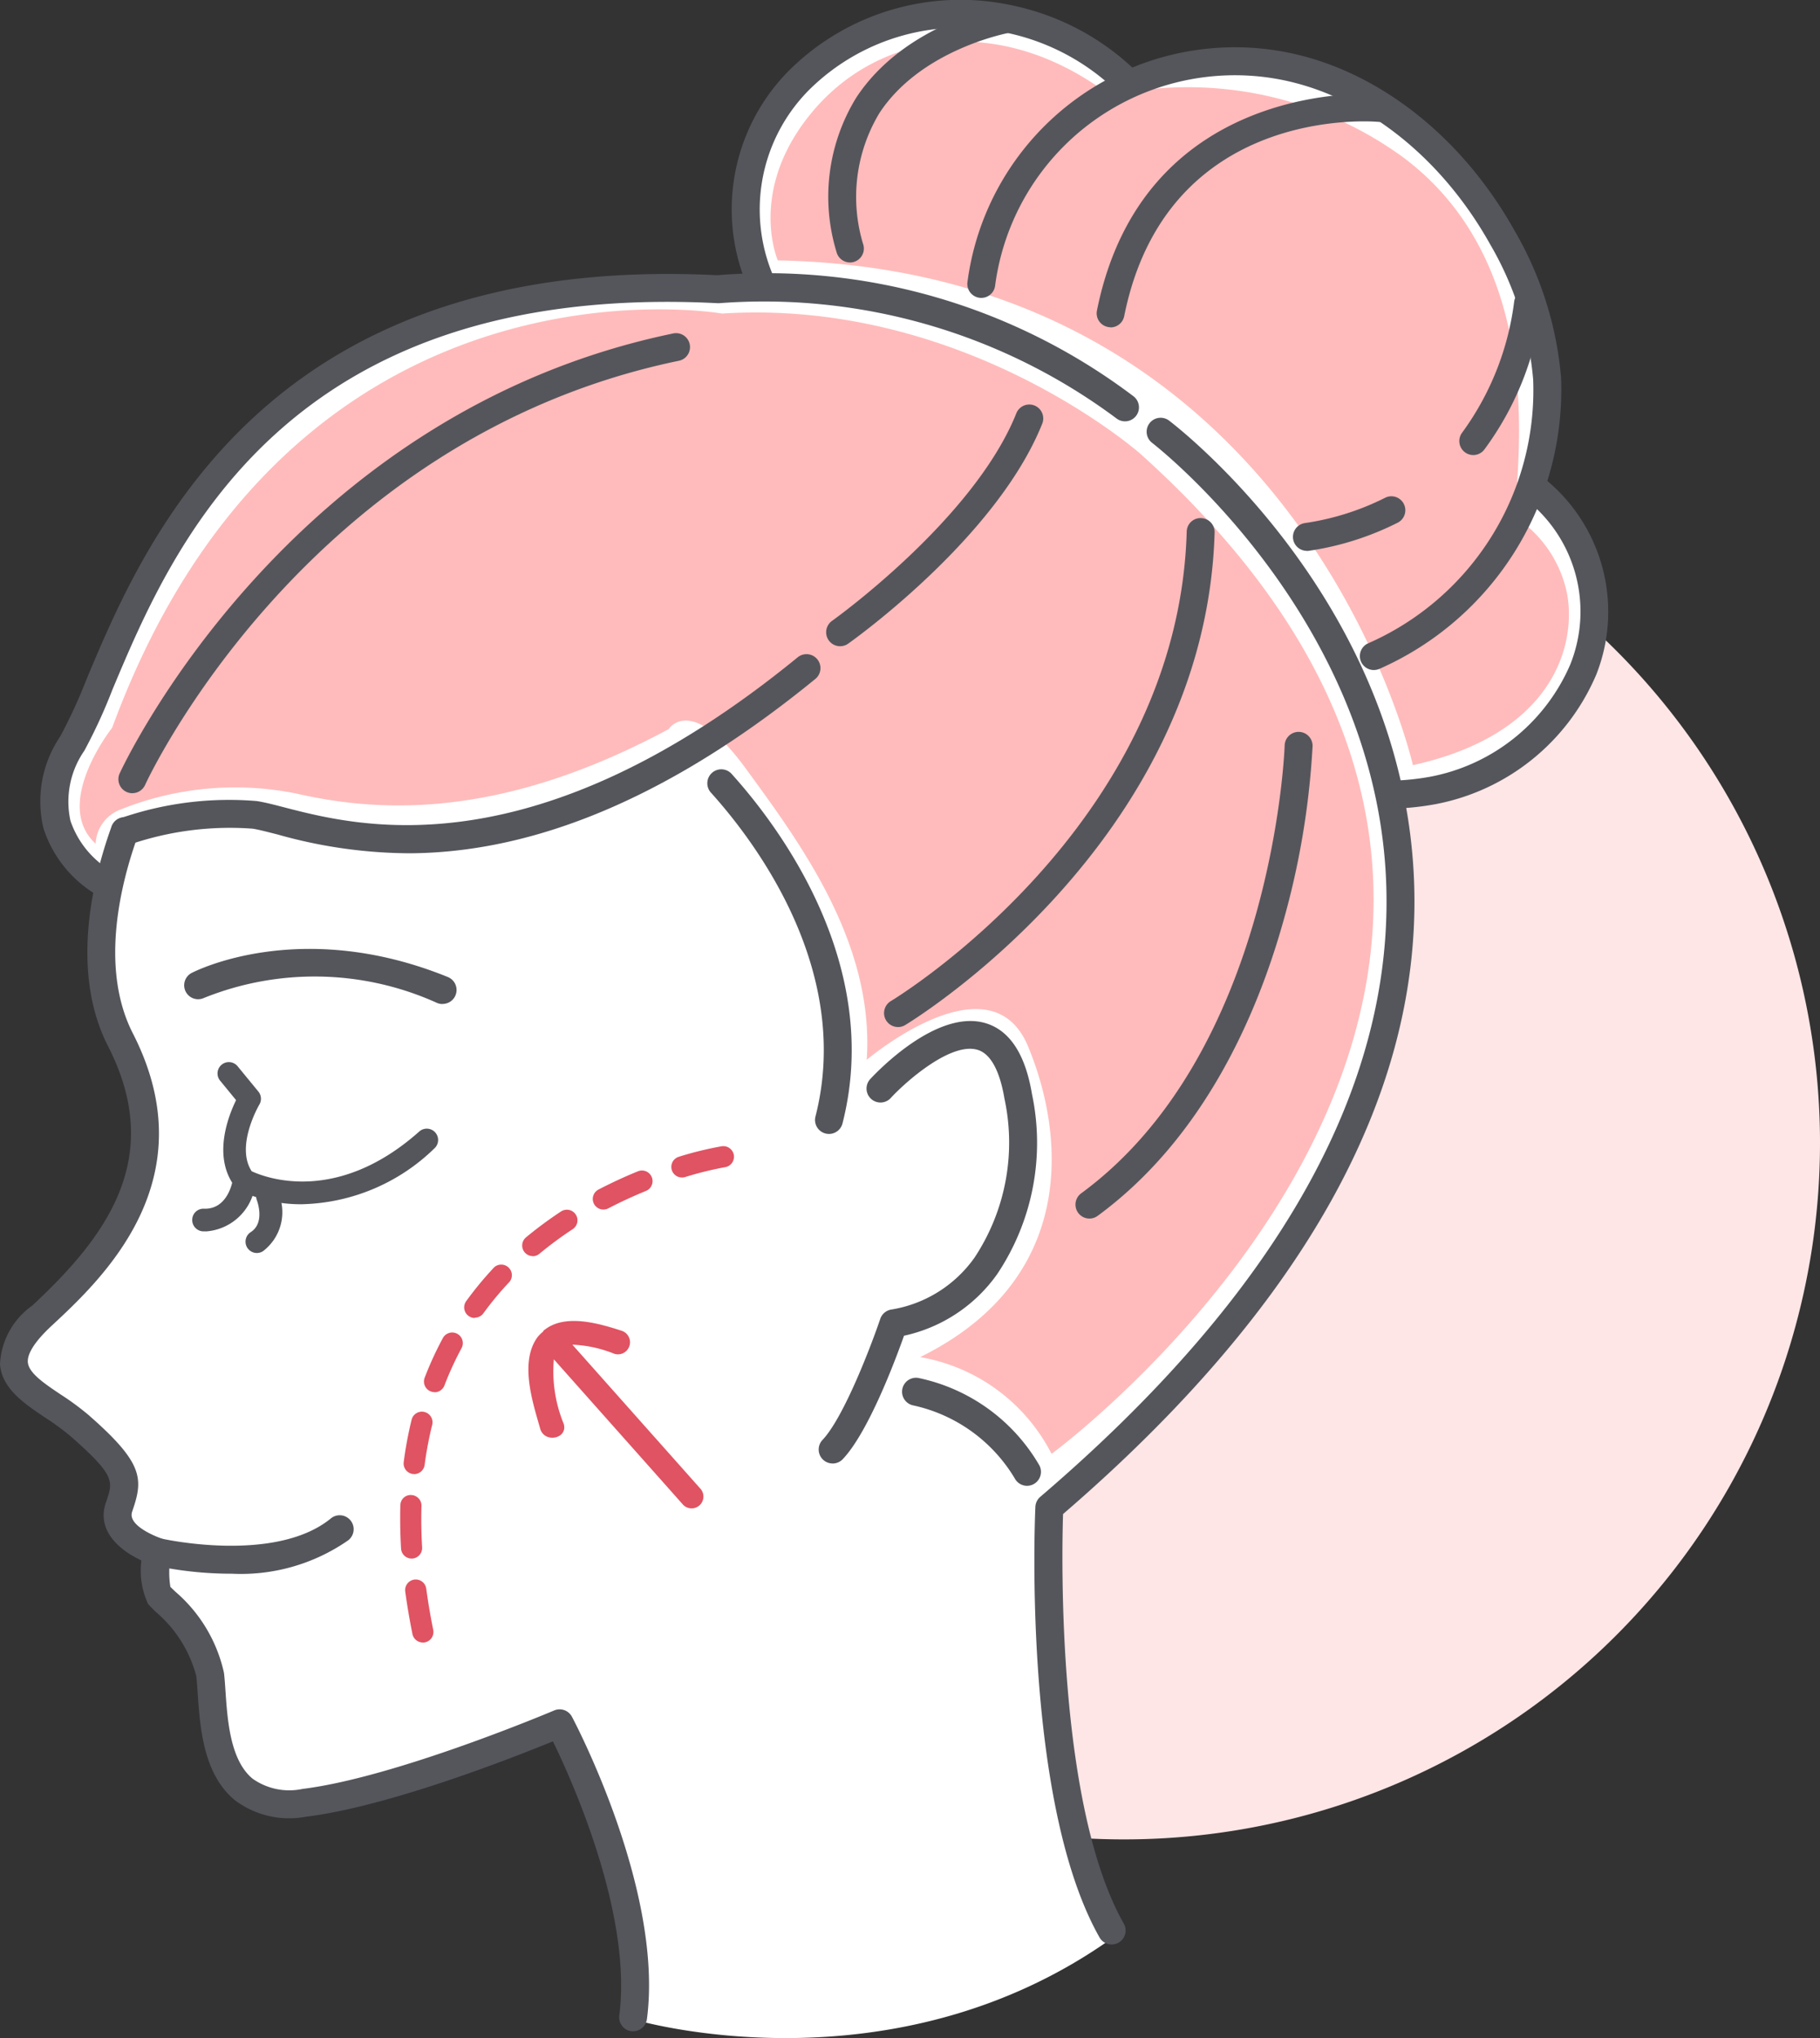 <svg id="Group_1357" data-name="Group 1357" xmlns="http://www.w3.org/2000/svg" xmlns:xlink="http://www.w3.org/1999/xlink" width="71.319" height="79.828" viewBox="0 0 71.319 79.828">
  <rect x="0" y="0" width="71.319" height="79.828" fill="#333333" stroke="none"/>
  <defs>
    <clipPath id="clip-path">
      <rect id="Rectangle_281" data-name="Rectangle 281" width="71.319" height="79.828" fill="none"/>
    </clipPath>
  </defs>
  <g id="Group_1356" data-name="Group 1356" transform="translate(0 0)" clip-path="url(#clip-path)">
    <path id="Path_14412" data-name="Path 14412" d="M81.078,54.945A27.277,27.277,0,1,1,53.8,27.668,27.277,27.277,0,0,1,81.078,54.945" transform="translate(-9.759 -10.18)" fill="#ffe6e6"/>
    <path id="Path_14413" data-name="Path 14413" d="M4.508,35.155a7.377,7.377,0,0,0,.7,5.466,7.23,7.23,0,0,1-.756,8.373c-2.035,2.384-4.768,3.954-2.326,5.989s3.547,3.2,2.966,4.477c0,0-.174,1.163,1.512,1.628,0,0-1.047.7.349,2.093A5.809,5.809,0,0,1,8.927,67.31c.174,1.744-.058,4.07,3.373,3.6s10.117-3.081,10.117-3.081,3.954,8.547,2.849,11.513c0,0,10.117,3.023,18.839-3.256A39.474,39.474,0,0,1,41.488,59.4s15.583-11.455,13.49-27.939c0,0,5.059-.7,6.454-2.966s2.616-5.495-.611-8.983A13.493,13.493,0,0,0,56.635,6.17c-6.454-5.756-12.3-2.442-12.3-2.442S39.889-2.465,32.3,2.768c0,0-4.012,4.1-2.006,8.635l-2.355.174S16.166,10.182,8.4,19.34a59.682,59.682,0,0,0-4.622,8.721s-3.256,3.547.727,7.094" transform="translate(-0.427 -0.246)" fill="#fff"/>
    <path id="Path_14414" data-name="Path 14414" d="M5.568,40.107a1.5,1.5,0,0,1,1-1.352,12.063,12.063,0,0,1,6.89-.611c3.445.785,8.154.916,14.565-2.529,0,0,.872-1.4,3.009,1.526s5.059,6.846,4.753,11.426c0,0,4.84-4.1,6.323-.523s1.875,9.158-4.23,12.167A7.138,7.138,0,0,1,43.028,64s25.9-19.014,3.488-39.161c0,0-6.89-6.105-16.4-5.5,0,0-16.833-2.965-23.9,16.223,0,0-2.355,2.965-.654,4.535" transform="translate(-1.821 -7.058)" fill="#fbb"/>
    <path id="Path_14415" data-name="Path 14415" d="M48.054,11.148s-1.221-2.791,1.4-5.873,7.326-3.837,11.629-.582A14.323,14.323,0,0,1,72.592,7.136c5.873,4.419,4.3,12.676,4.361,14.071a4.7,4.7,0,0,1,2.035,3.024c.349,1.977-.523,5.466-6.047,6.687,0,0-4.361-19.363-24.886-19.77" transform="translate(-17.575 -0.95)" fill="#fbb"/>
    <path id="Path_14416" data-name="Path 14416" d="M28.033,114.623a.55.55,0,0,1-.543-.618c.516-3.945-1.846-9.2-2.6-10.741-1.54.63-6.428,2.554-9.673,2.952a3.546,3.546,0,0,1-2.791-.647c-1.239-1.022-1.364-2.851-1.456-4.185-.017-.251-.033-.481-.056-.678a4.944,4.944,0,0,0-1.6-2.523c-.129-.128-.229-.23-.288-.3a3.1,3.1,0,0,1-.176-2.13.547.547,0,0,1,1.078.187A3.551,3.551,0,0,0,9.9,97.216c.021.02.1.095.2.192A5.843,5.843,0,0,1,12,100.582c.025.212.042.459.06.729.078,1.136.185,2.693,1.061,3.416a2.485,2.485,0,0,0,1.961.4c3.659-.45,9.792-3.045,9.854-3.071a.546.546,0,0,1,.7.247c.147.276,3.593,6.84,2.938,11.84a.547.547,0,0,1-.542.476" transform="translate(-3.223 -35.063)" fill="#55565c"/>
    <path id="Path_14417" data-name="Path 14417" d="M9.05,80.277a14.5,14.5,0,0,1-3-.319c-1.157-.384-2.308-1.245-1.906-2.45l.038-.112c.247-.734.331-.98-1.448-2.53a9.9,9.9,0,0,0-.959-.7C.942,73.608.081,73.03,0,72.079a2.985,2.985,0,0,1,1.261-2.3C4.139,67.1,6.487,64.019,4.234,59.615c-1.514-2.959-.568-6.65.131-8.586a.547.547,0,1,1,1.028.371c-.638,1.769-1.512,5.126-.186,7.716,2.94,5.747-1.2,9.61-3.2,11.465-.626.584-.943,1.072-.916,1.413.034.423.643.832,1.289,1.265a10.573,10.573,0,0,1,1.068.784c2.13,1.855,2.176,2.489,1.765,3.7l-.036.108c-.2.59,1.153,1.048,1.166,1.053s4.416.989,6.606-.779a.547.547,0,1,1,.687.85,7.364,7.364,0,0,1-4.59,1.3" transform="translate(0 -18.641)" fill="#55565c"/>
    <path id="Path_14418" data-name="Path 14418" d="M21.528,60.959a.562.562,0,0,1-.205-.04,11.632,11.632,0,0,0-9.137-.2.546.546,0,0,1-.5-.97c.174-.092,4.3-2.183,10.053.152a.547.547,0,0,1-.206,1.054" transform="translate(-4.19 -21.635)" fill="#55565c"/>
    <path id="Path_14419" data-name="Path 14419" d="M16.83,71.379a5.561,5.561,0,0,1-2.512-.554.442.442,0,0,1-.138-.118c-.9-1.167-.281-2.763.033-3.405l-.626-.763a.444.444,0,0,1,.686-.564l.814.992a.444.444,0,0,1,.038.509c-.009.017-.949,1.62-.3,2.611.522.243,3.318,1.331,6.566-1.556a.444.444,0,0,1,.59.664,7.687,7.687,0,0,1-5.154,2.183" transform="translate(-4.962 -24.214)" fill="#55565c"/>
    <path id="Path_14420" data-name="Path 14420" d="M12.45,74.874c-.037,0-.073,0-.111,0a.444.444,0,0,1-.421-.466.438.438,0,0,1,.466-.42c.925.025,1.114-1.05,1.131-1.175a.444.444,0,0,1,.88.117,2.09,2.09,0,0,1-1.946,1.947" transform="translate(-4.385 -26.647)" fill="#55565c"/>
    <path id="Path_14421" data-name="Path 14421" d="M15.667,76.092a.444.444,0,0,1-.24-.818c.565-.362.256-1.2.243-1.24a.444.444,0,0,1,.829-.319,1.915,1.915,0,0,1-.594,2.307.441.441,0,0,1-.239.07" transform="translate(-5.601 -27.017)" fill="#55565c"/>
    <path id="Path_14422" data-name="Path 14422" d="M51.306,80.594a.547.547,0,0,1-.4-.923c.838-.882,1.918-3.722,2.263-4.741a.548.548,0,0,1,.443-.367,4.965,4.965,0,0,0,3.253-2.035A8.164,8.164,0,0,0,58.035,66.3c-.128-.765-.414-1.717-1.054-1.908-1.068-.316-2.867,1.3-3.412,1.9a.547.547,0,0,1-.805-.74c.262-.285,2.617-2.769,4.528-2.205.949.282,1.561,1.216,1.822,2.776a9.238,9.238,0,0,1-1.365,7.057A6.039,6.039,0,0,1,54.1,75.59c-.348.982-1.4,3.78-2.4,4.834a.545.545,0,0,1-.4.171" transform="translate(-18.675 -23.275)" fill="#55565c"/>
    <path id="Path_14423" data-name="Path 14423" d="M18.483,48.327a19.229,19.229,0,0,1-5.08-.735c-.4-.1-.736-.191-.98-.228a12.087,12.087,0,0,0-4.837.629.547.547,0,0,1-.365-1.031,12.988,12.988,0,0,1,5.368-.679c.3.046.664.14,1.088.25,2.935.758,9.808,2.536,20.113-5.888a.547.547,0,0,1,.692.847c-6.779,5.541-12.168,6.836-16,6.836" transform="translate(-2.523 -14.908)" fill="#55565c"/>
    <path id="Path_14424" data-name="Path 14424" d="M48.627,61.958a.56.56,0,0,1-.136-.017.547.547,0,0,1-.394-.665c1.463-5.723-2.368-10.768-4.083-12.671a.547.547,0,1,1,.812-.732c1.833,2.035,5.923,7.439,4.33,13.674a.547.547,0,0,1-.53.411" transform="translate(-16.142 -17.546)" fill="#55565c"/>
    <path id="Path_14425" data-name="Path 14425" d="M5.05,41.387a.537.537,0,0,1-.253-.063,4.714,4.714,0,0,1-2.178-2.649,4.526,4.526,0,0,1,.653-3.609,20.682,20.682,0,0,0,1.036-2.253C6.583,27.392,11.317,16.119,29.014,17A23.844,23.844,0,0,1,45.327,21.74a.547.547,0,0,1-.661.872,23.123,23.123,0,0,0-15.557-4.517.6.6,0,0,1-.1,0C12.041,17.228,7.663,27.642,5.316,33.235a20.781,20.781,0,0,1-1.1,2.39,3.492,3.492,0,0,0-.543,2.743,3.653,3.653,0,0,0,1.637,1.988.547.547,0,0,1-.257,1.03" transform="translate(-0.912 -6.221)" fill="#55565c"/>
    <path id="Path_14426" data-name="Path 14426" d="M67.156,85.685a.546.546,0,0,1-.476-.277c-3.009-5.31-2.535-16.4-2.513-16.866a.548.548,0,0,1,.191-.39c9.226-7.884,13.789-15.918,13.561-23.878-.3-10.534-9.087-17.33-9.175-17.4A.547.547,0,0,1,69.405,26c.379.288,9.284,7.165,9.607,18.226.241,8.258-4.389,16.531-13.761,24.6-.052,1.637-.242,11.415,2.38,16.042a.547.547,0,0,1-.475.817" transform="translate(-23.594 -9.527)" fill="#55565c"/>
    <path id="Path_14427" data-name="Path 14427" d="M51.765,34.532a.547.547,0,0,1-.317-.993c.056-.04,5.559-3.972,7.222-8.13a.547.547,0,0,1,1.016.406c-1.784,4.46-7.369,8.449-7.606,8.617a.546.546,0,0,1-.315.1" transform="translate(-18.844 -9.222)" fill="#55565c"/>
    <path id="Path_14428" data-name="Path 14428" d="M7.886,38.665a.54.54,0,0,1-.224-.048.548.548,0,0,1-.275-.723c.063-.14,6.483-14.071,21.669-17.231a.547.547,0,1,1,.222,1.07C14.651,24.777,8.446,38.206,8.385,38.342a.548.548,0,0,1-.5.322" transform="translate(-2.7 -7.598)" fill="#55565c"/>
    <path id="Path_14429" data-name="Path 14429" d="M46.443,11.458a.546.546,0,0,1-.509-.348,7.707,7.707,0,0,1,1.7-8.371A9.528,9.528,0,0,1,56.3.2a9.856,9.856,0,0,1,4.948,2.624.547.547,0,1,1-.762.785,8.786,8.786,0,0,0-4.414-2.339A8.41,8.41,0,0,0,48.418,3.5a6.639,6.639,0,0,0-1.466,7.21.548.548,0,0,1-.509.747" transform="translate(-16.691 0)" fill="#55565c"/>
    <path id="Path_14430" data-name="Path 14430" d="M75.9,27.322a.547.547,0,0,1-.216-1.049,10.827,10.827,0,0,0,6.461-10.331,12.641,12.641,0,0,0-1.682-5.288c-2.02-3.616-5.272-6.06-8.7-6.538a9.479,9.479,0,0,0-10.7,8.137.547.547,0,1,1-1.084-.143A10.572,10.572,0,0,1,71.92,3.032c3.762.525,7.314,3.175,9.5,7.088a13.737,13.737,0,0,1,1.818,5.747,11.953,11.953,0,0,1-7.12,11.41.544.544,0,0,1-.216.044" transform="translate(-22.066 -1.079)" fill="#55565c"/>
    <path id="Path_14431" data-name="Path 14431" d="M86.243,42.486a.547.547,0,0,1-.019-1.093,9.82,9.82,0,0,0,1.325-.145,7.493,7.493,0,0,0,5.513-4.4,5.573,5.573,0,0,0-1.709-6.44.547.547,0,1,1,.635-.891,6.694,6.694,0,0,1,2.093,7.727,8.591,8.591,0,0,1-6.309,5.076,10.715,10.715,0,0,1-1.511.168h-.02" transform="translate(-31.529 -10.822)" fill="#55565c"/>
    <path id="Path_14432" data-name="Path 14432" d="M68.541,14.95a.57.57,0,0,1-.108-.011A.546.546,0,0,1,68,14.3c1.848-9.2,11.037-8.491,11.132-8.484a.547.547,0,0,1-.1,1.09c-.339-.03-8.31-.623-9.963,7.61a.546.546,0,0,1-.535.439" transform="translate(-25.016 -2.132)" fill="#55565c"/>
    <path id="Path_14433" data-name="Path 14433" d="M52.215,10.391a.547.547,0,0,1-.531-.417,7.411,7.411,0,0,1,.772-6.034C54.372,1.016,58.145.339,58.3.311a.547.547,0,0,1,.186,1.078c-.034.006-3.473.632-5.123,3.157a6.369,6.369,0,0,0-.621,5.169.547.547,0,0,1-.532.677" transform="translate(-18.906 -0.111)" fill="#55565c"/>
    <path id="Path_14434" data-name="Path 14434" d="M80.7,32.88a.547.547,0,0,1-.083-1.087,10.3,10.3,0,0,0,3.167-1,.547.547,0,0,1,.5.972,11.378,11.378,0,0,1-3.5,1.112.476.476,0,0,1-.084.007" transform="translate(-29.491 -11.305)" fill="#55565c"/>
    <path id="Path_14435" data-name="Path 14435" d="M91.016,24.413a.547.547,0,0,1-.436-.876,11.008,11.008,0,0,0,2.038-5.12.547.547,0,0,1,1.09.087,11.926,11.926,0,0,1-2.256,5.692.547.547,0,0,1-.437.218" transform="translate(-33.285 -6.591)" fill="#55565c"/>
    <path id="Path_14436" data-name="Path 14436" d="M55.353,52.036a.547.547,0,0,1-.279-1.017c.112-.067,11.257-6.8,11.593-18.385a.539.539,0,0,1,.563-.531.548.548,0,0,1,.531.563c-.354,12.2-12.013,19.225-12.13,19.295a.548.548,0,0,1-.277.076" transform="translate(-20.164 -11.811)" fill="#55565c"/>
    <path id="Path_14437" data-name="Path 14437" d="M60.819,89.6a.545.545,0,0,1-.483-.289,6.161,6.161,0,0,0-3.975-2.859.547.547,0,0,1,.191-1.077A7.169,7.169,0,0,1,61.3,88.8a.547.547,0,0,1-.482.8" transform="translate(-20.571 -31.407)" fill="#55565c"/>
    <path id="Path_14438" data-name="Path 14438" d="M67.221,64.41a.547.547,0,0,1-.324-.987C74.435,57.894,74.869,46,74.872,45.88a.547.547,0,0,1,1.094.031,31.375,31.375,0,0,1-1.176,6.959c-1,3.524-3.066,8.369-7.246,11.434a.544.544,0,0,1-.323.106" transform="translate(-24.531 -16.684)" fill="#55565c"/>
    <path id="Path_14439" data-name="Path 14439" d="M25.7,90.457a.416.416,0,0,1-.407-.332c-.113-.562-.209-1.121-.282-1.665a.415.415,0,1,1,.823-.111c.071.525.163,1.068.273,1.611a.415.415,0,0,1-.407.5m-.439-3.29a.415.415,0,0,1-.414-.391q-.034-.589-.034-1.15c0-.185,0-.367.008-.547a.4.4,0,0,1,.427-.4.416.416,0,0,1,.4.427c-.006.171-.008.346-.008.522q0,.537.033,1.1a.415.415,0,0,1-.391.439h-.025m.106-3.312a.39.39,0,0,1-.054,0,.415.415,0,0,1-.358-.465,15.059,15.059,0,0,1,.313-1.676.416.416,0,0,1,.807.2,14.2,14.2,0,0,0-.3,1.583.415.415,0,0,1-.411.362m.8-3.21a.406.406,0,0,1-.148-.028.415.415,0,0,1-.24-.537,13.342,13.342,0,0,1,.714-1.555.415.415,0,0,1,.73.4,12.548,12.548,0,0,0-.669,1.458.414.414,0,0,1-.387.267m1.575-2.91a.41.41,0,0,1-.243-.08.415.415,0,0,1-.092-.58A13.447,13.447,0,0,1,28.5,75.758a.416.416,0,0,1,.6.571,12.553,12.553,0,0,0-1.027,1.235.414.414,0,0,1-.336.171m2.272-2.411a.415.415,0,0,1-.265-.735,15.554,15.554,0,0,1,1.372-1.014.415.415,0,1,1,.457.694,14.492,14.492,0,0,0-1.3.96.416.416,0,0,1-.265.1m2.769-1.829a.415.415,0,0,1-.192-.784c.5-.259,1.017-.5,1.545-.714a.415.415,0,0,1,.314.769c-.5.205-1,.435-1.473.682a.421.421,0,0,1-.193.047m3.078-1.255a.415.415,0,0,1-.121-.813,13.553,13.553,0,0,1,1.679-.411.42.42,0,0,1,.474.346.415.415,0,0,1-.346.475,13.074,13.074,0,0,0-1.564.386.431.431,0,0,1-.121.018" transform="translate(-9.131 -26.127)" fill="#e05362"/>
    <path id="Path_14440" data-name="Path 14440" d="M33.362,82.214c.011-.01.025-.013.037-.021.813-.637,2.137-.241,3.014.042a.472.472,0,0,1-.292.9,4.922,4.922,0,0,0-1.64-.356l5,5.622a.463.463,0,1,1-.691.614l-5.034-5.661a5.384,5.384,0,0,0,.388,2.53c.166.583-.759.767-.924.185-.294-1.033-.824-2.626-.092-3.6a1.444,1.444,0,0,1,.193-.19.463.463,0,0,1,.043-.057" transform="translate(-12.052 -30.114)" fill="#e05362"/>
  </g>
</svg>
